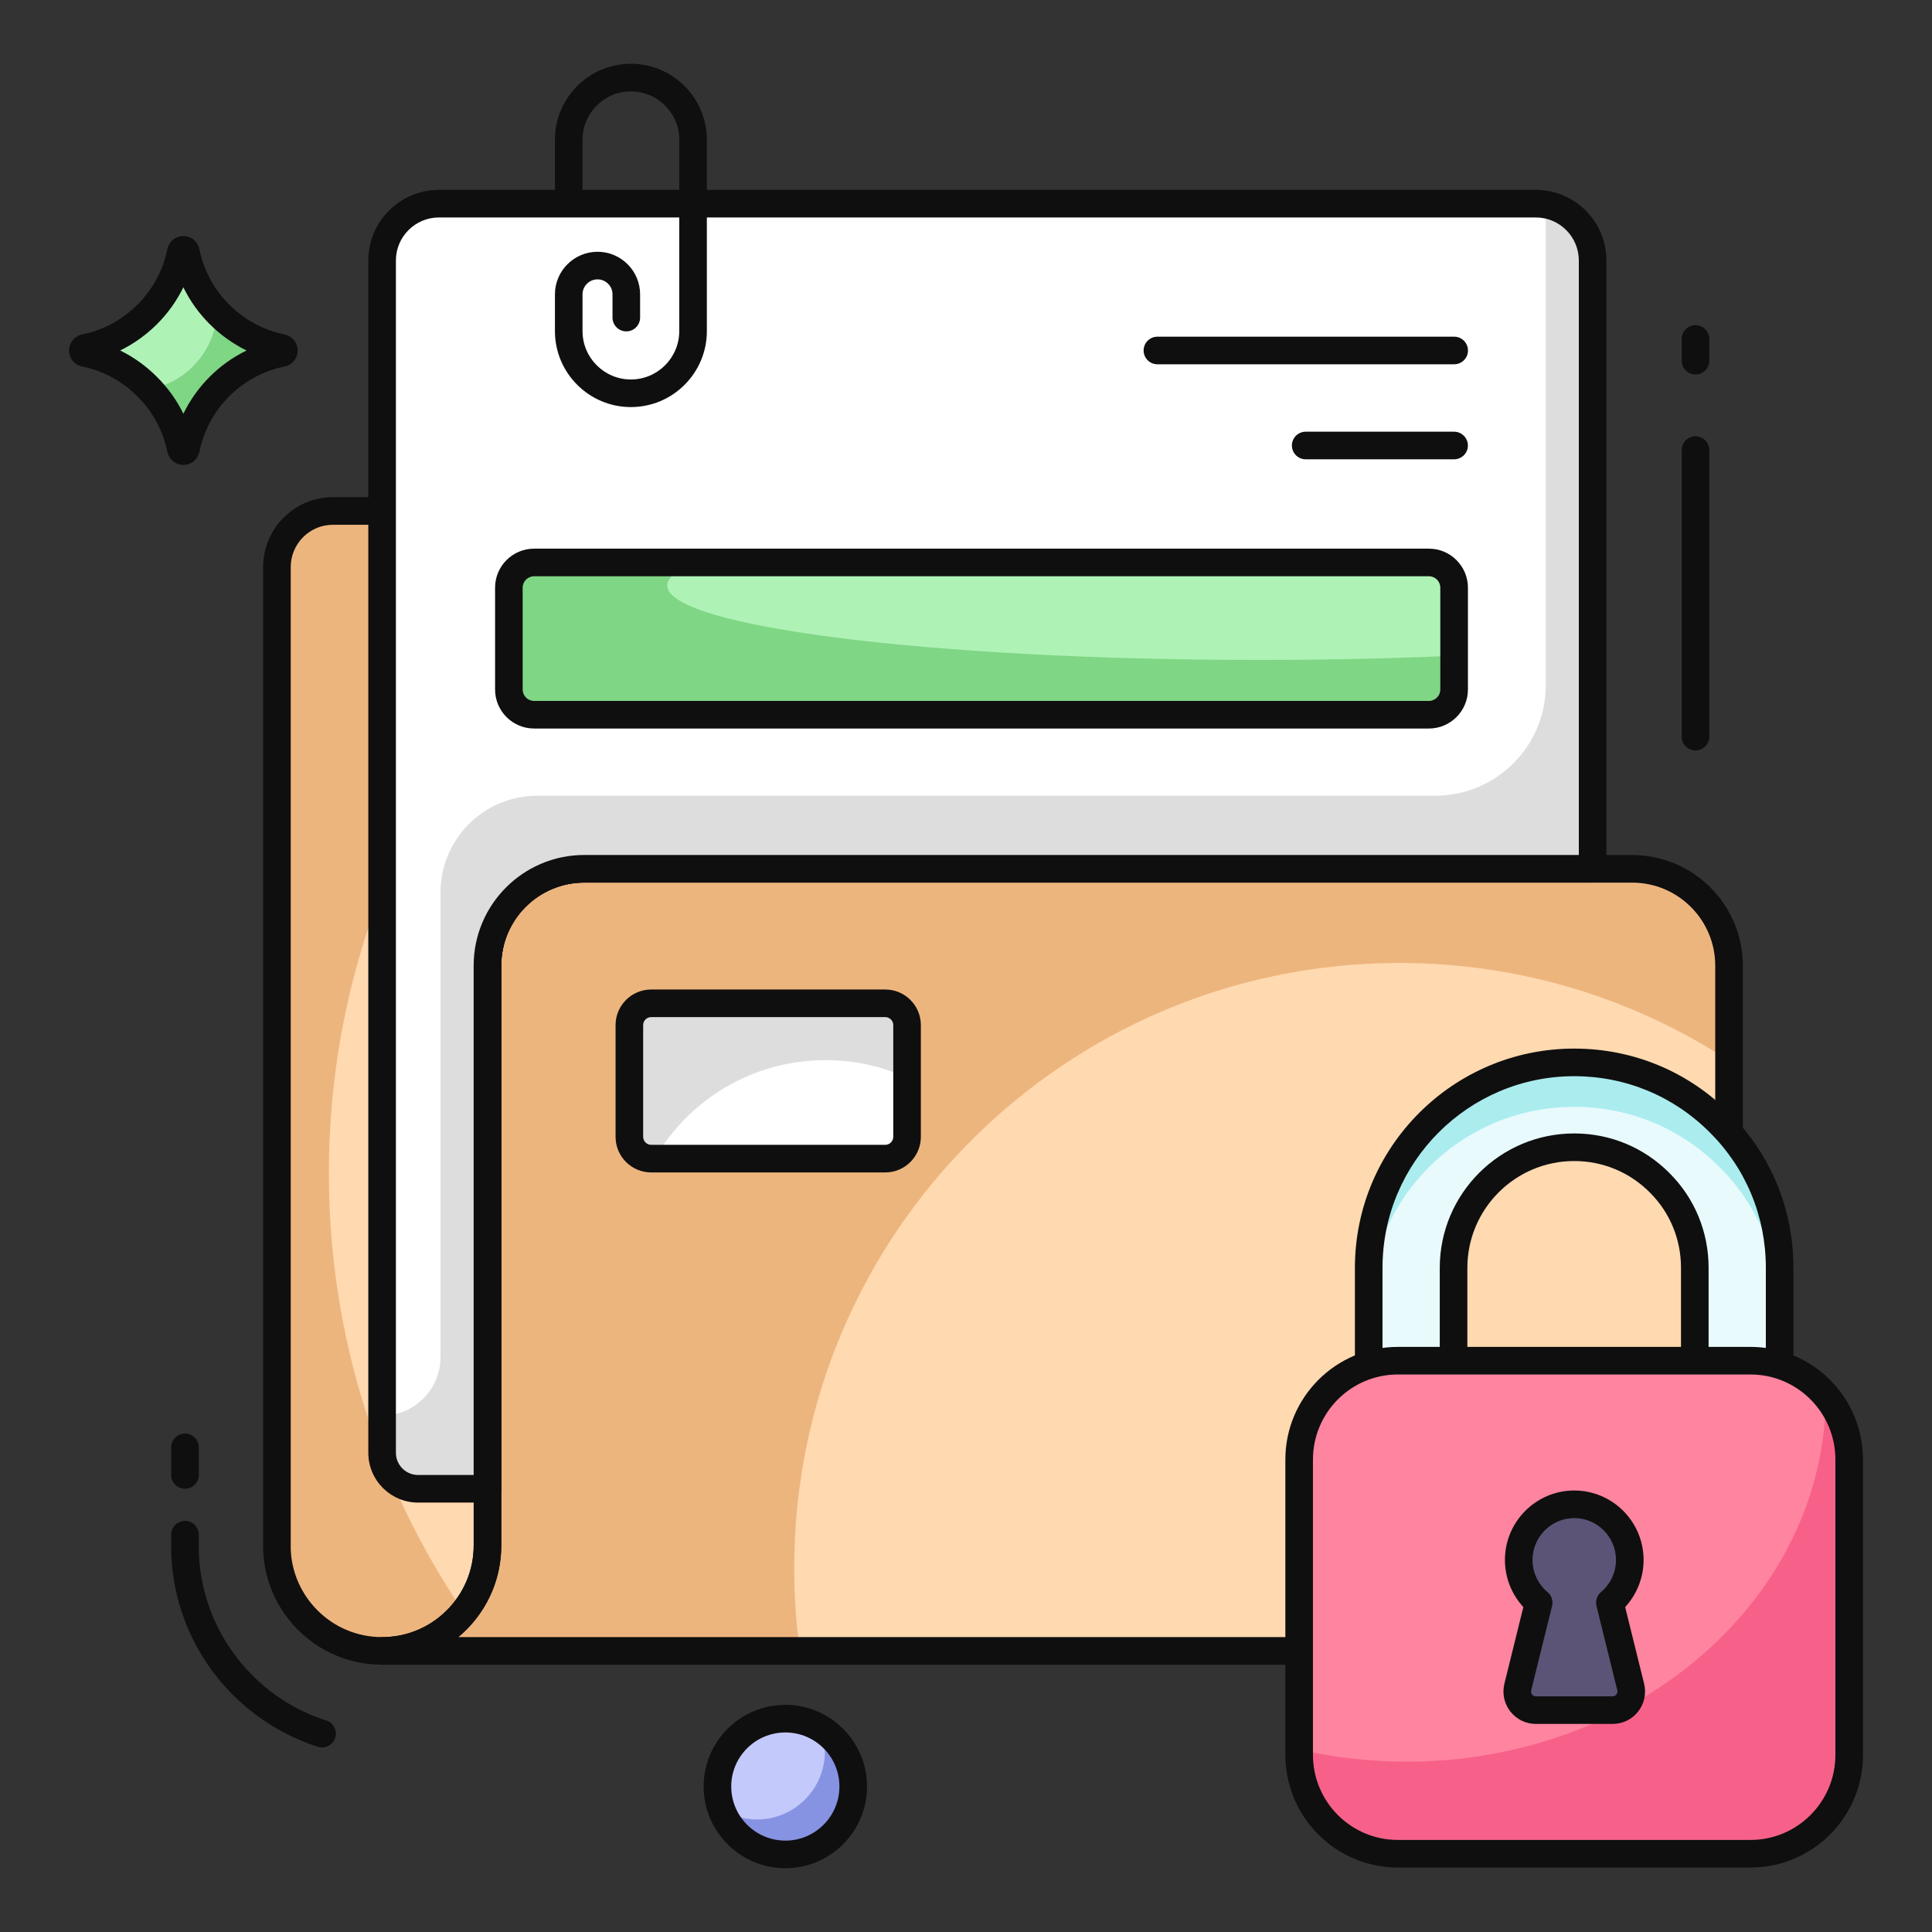 <svg width="60" height="60" viewBox="0 0 60 60" fill="none" xmlns="http://www.w3.org/2000/svg">
<rect x="0" y="0" width="60" height="60" fill="#333333" stroke="none"/>
<path d="M47.126 21.404V26.98H18.147C16.487 26.98 15.141 28.326 15.141 29.986V47.998C15.141 49.802 13.672 51.271 11.868 51.271C10.966 51.271 10.153 50.908 9.558 50.314C8.991 49.747 8.629 48.968 8.602 48.107V17.612C8.602 16.648 9.381 15.869 10.337 15.869H16.897C17.402 15.869 17.881 16.088 18.209 16.464L21.003 19.662H45.383C46.347 19.662 47.126 20.44 47.126 21.404Z" fill="#FFD9B0"/>
<path d="M10.213 36.444C10.213 41.495 11.762 46.186 14.402 50.066C13.796 50.803 12.887 51.272 11.864 51.272C10.961 51.272 10.15 50.906 9.556 50.312C8.99 49.746 8.624 48.969 8.602 48.106V17.609C8.602 16.649 9.379 15.872 10.333 15.872H16.893C17.402 15.872 17.882 16.089 18.207 16.466L19.207 17.609C13.722 22.049 10.213 28.838 10.213 36.444Z" fill="#EDB57E"/>
<path d="M53.698 29.989V47.996C53.698 49.805 52.232 51.271 50.423 51.271H11.871C13.675 51.271 15.14 49.805 15.14 47.996V29.989C15.14 28.328 16.486 26.982 18.147 26.982H50.691C52.352 26.982 53.698 28.328 53.698 29.989Z" fill="#FFD9B0"/>
<path d="M53.694 29.986V32.94C50.751 31.02 47.237 29.906 43.46 29.906C33.083 29.906 24.665 38.318 24.665 48.7C24.665 49.575 24.723 50.432 24.843 51.272H11.871C13.671 51.272 15.14 49.803 15.14 47.997V29.986C15.14 28.329 16.483 26.98 18.145 26.98H50.688C52.351 26.98 53.694 28.329 53.694 29.986Z" fill="#EDB57E"/>
<path d="M28.17 31.836V35.305C28.17 35.679 27.867 35.982 27.493 35.982H20.224C19.85 35.982 19.547 35.679 19.547 35.305V31.836C19.547 31.462 19.85 31.158 20.224 31.158H27.493C27.867 31.158 28.17 31.462 28.17 31.836Z" fill="white"/>
<path d="M28.166 31.838V33.467C27.394 33.118 26.543 32.924 25.64 32.924C23.372 32.924 21.389 34.152 20.332 35.981H20.223C19.846 35.981 19.543 35.678 19.543 35.307V31.838C19.543 31.461 19.846 31.158 20.223 31.158H27.491C27.863 31.158 28.166 31.461 28.166 31.838Z" fill="#DDDDDD"/>
<path d="M5.745 46.234C5.508 46.234 5.316 46.042 5.316 45.805V44.948C5.316 44.711 5.508 44.52 5.745 44.52C5.982 44.52 6.174 44.711 6.174 44.948V45.805C6.174 46.042 5.982 46.234 5.745 46.234Z" fill="#0F0F0F"/>
<path d="M10.002 54.269C9.959 54.269 9.915 54.262 9.872 54.248C8.886 53.934 7.974 53.377 7.234 52.637C6.051 51.454 5.37 49.882 5.317 48.211L5.316 47.662C5.316 47.425 5.508 47.233 5.745 47.233C5.982 47.233 6.174 47.425 6.174 47.662V48.197C6.22 49.636 6.811 51.003 7.84 52.031C8.493 52.684 9.264 53.155 10.132 53.431C10.357 53.503 10.482 53.744 10.41 53.97C10.352 54.152 10.184 54.269 10.002 54.269Z" fill="#0F0F0F"/>
<path d="M11.867 51.699C10.88 51.699 9.952 51.315 9.254 50.617C8.586 49.949 8.202 49.062 8.172 48.12L8.172 17.611C8.172 16.414 9.143 15.44 10.336 15.44H16.896C17.523 15.44 18.119 15.711 18.53 16.182L21.197 19.233H45.382C46.579 19.233 47.553 20.207 47.553 21.404V26.979C47.553 27.216 47.361 27.408 47.125 27.408H18.146C16.725 27.408 15.568 28.564 15.568 29.986V47.998C15.568 50.038 13.908 51.699 11.867 51.699ZM10.336 16.298C9.615 16.298 9.029 16.887 9.029 17.611V48.107C9.052 48.816 9.347 49.498 9.86 50.011C10.396 50.547 11.108 50.842 11.867 50.842C13.435 50.842 14.711 49.566 14.711 47.998V29.986C14.711 28.092 16.252 26.551 18.146 26.551H46.696V21.404C46.696 20.679 46.107 20.09 45.382 20.09H21.002C20.879 20.09 20.761 20.036 20.679 19.943L17.885 16.745C17.636 16.461 17.276 16.298 16.896 16.298H10.336Z" fill="#0F0F0F"/>
<path d="M50.422 51.7H11.87C11.633 51.7 11.441 51.508 11.441 51.271C11.441 51.034 11.633 50.842 11.87 50.842C13.436 50.842 14.711 49.566 14.711 47.996V29.989C14.711 28.095 16.252 26.554 18.146 26.554H50.69C52.584 26.554 54.125 28.095 54.125 29.989V47.996C54.125 50.038 52.464 51.7 50.422 51.7ZM14.233 50.842H50.422C51.991 50.842 53.268 49.566 53.268 47.996V29.989C53.268 28.567 52.112 27.411 50.69 27.411H18.146C16.724 27.411 15.568 28.567 15.568 29.989V47.996C15.568 49.139 15.049 50.163 14.233 50.842Z" fill="#0F0F0F"/>
<path d="M49.462 8.09V26.98H18.147C16.486 26.98 15.14 28.326 15.14 29.987V46.235H12.986C12.368 46.235 11.867 45.735 11.867 45.117V8.09C11.867 7.115 12.658 6.324 13.633 6.324H47.696C48.671 6.324 49.462 7.115 49.462 8.09Z" fill="white"/>
<path d="M49.458 8.09V26.981H18.143C16.486 26.981 15.138 28.324 15.138 29.987V46.233H12.983C12.367 46.233 11.863 45.728 11.863 45.112V43.964C12.867 43.964 13.68 43.15 13.68 42.147V27.718C13.68 26.058 15.026 24.712 16.686 24.712H44.57C46.468 24.712 48.006 23.174 48.006 21.276V6.353C48.829 6.495 49.458 7.221 49.458 8.09Z" fill="#DDDDDD"/>
<path d="M15.139 46.664H12.985C12.131 46.664 11.438 45.97 11.438 45.117V8.09C11.438 6.88 12.422 5.896 13.632 5.896H47.695C48.905 5.896 49.889 6.88 49.889 8.09V26.98C49.889 27.217 49.697 27.409 49.461 27.409H18.146C16.724 27.409 15.568 28.565 15.568 29.986V46.235C15.568 46.472 15.376 46.664 15.139 46.664ZM13.632 6.753C12.895 6.753 12.295 7.353 12.295 8.09V45.117C12.295 45.497 12.604 45.807 12.985 45.807H14.71V29.986C14.71 28.092 16.251 26.552 18.146 26.552H49.032V8.09C49.032 7.353 48.432 6.753 47.695 6.753H13.632Z" fill="#0F0F0F"/>
<path d="M19.593 12.642C18.292 12.642 17.234 11.584 17.234 10.283V9.141C17.234 8.412 17.828 7.819 18.557 7.819C19.286 7.819 19.879 8.412 19.879 9.141V9.862C19.879 10.099 19.687 10.291 19.45 10.291C19.214 10.291 19.022 10.099 19.022 9.862V9.141C19.022 8.885 18.813 8.676 18.557 8.676C18.3 8.676 18.091 8.885 18.091 9.141V10.283C18.091 11.111 18.765 11.785 19.593 11.785C20.421 11.785 21.095 11.111 21.095 10.283V4.339C21.095 3.511 20.421 2.838 19.593 2.838C18.765 2.838 18.091 3.511 18.091 4.339V6.293C18.091 6.53 17.9 6.722 17.663 6.722C17.426 6.722 17.234 6.53 17.234 6.293V4.339C17.234 3.039 18.292 1.98 19.593 1.98C20.894 1.98 21.952 3.039 21.952 4.339V10.283C21.952 11.584 20.894 12.642 19.593 12.642Z" fill="#0F0F0F"/>
<path d="M45.161 11.313H35.944C35.708 11.313 35.516 11.121 35.516 10.885C35.516 10.648 35.708 10.456 35.944 10.456H45.161C45.397 10.456 45.589 10.648 45.589 10.885C45.589 11.121 45.397 11.313 45.161 11.313Z" fill="#0F0F0F"/>
<path d="M45.158 14.264H40.55C40.313 14.264 40.121 14.072 40.121 13.836C40.121 13.599 40.313 13.407 40.55 13.407H45.158C45.395 13.407 45.587 13.599 45.587 13.836C45.587 14.072 45.395 14.264 45.158 14.264Z" fill="#0F0F0F"/>
<path d="M44.377 22.197H16.588C16.155 22.197 15.805 21.846 15.805 21.413V18.251C15.805 17.819 16.155 17.468 16.588 17.468H44.377C44.809 17.468 45.16 17.819 45.16 18.251V21.413C45.16 21.846 44.809 22.197 44.377 22.197Z" fill="#AFF2B6"/>
<path d="M45.161 20.364V21.416C45.161 21.844 44.806 22.198 44.378 22.198H16.584C16.155 22.198 15.801 21.844 15.801 21.416V18.25C15.801 17.821 16.155 17.467 16.584 17.467H21.618C21.035 17.69 20.721 17.93 20.721 18.181C20.721 19.461 28.949 20.495 39.098 20.495C41.224 20.495 43.264 20.45 45.161 20.364Z" fill="#7FD685"/>
<path d="M44.376 22.625H16.587C15.918 22.625 15.375 22.081 15.375 21.413V18.251C15.375 17.583 15.918 17.039 16.587 17.039H44.376C45.044 17.039 45.588 17.583 45.588 18.251V21.413C45.588 22.081 45.044 22.625 44.376 22.625ZM16.587 17.896C16.391 17.896 16.232 18.055 16.232 18.251V21.413C16.232 21.609 16.391 21.768 16.587 21.768H44.376C44.571 21.768 44.73 21.609 44.73 21.413V18.251C44.73 18.055 44.571 17.896 44.376 17.896H16.587Z" fill="#0F0F0F"/>
<path d="M27.492 36.411H20.223C19.613 36.411 19.117 35.915 19.117 35.305V31.835C19.117 31.226 19.613 30.73 20.223 30.73H27.492C28.102 30.73 28.598 31.226 28.598 31.835V35.305C28.598 35.915 28.102 36.411 27.492 36.411ZM20.223 31.587C20.086 31.587 19.974 31.698 19.974 31.835V35.305C19.974 35.442 20.086 35.554 20.223 35.554H27.492C27.629 35.554 27.741 35.442 27.741 35.305V31.835C27.741 31.698 27.629 31.587 27.492 31.587H20.223Z" fill="#0F0F0F"/>
<path d="M52.655 23.306C52.419 23.306 52.227 23.114 52.227 22.878V13.978C52.227 13.742 52.419 13.55 52.655 13.55C52.892 13.55 53.084 13.742 53.084 13.978V22.878C53.084 23.114 52.892 23.306 52.655 23.306Z" fill="#0F0F0F"/>
<path d="M52.655 11.63C52.419 11.63 52.227 11.438 52.227 11.201V10.526C52.227 10.29 52.419 10.098 52.655 10.098C52.892 10.098 53.084 10.29 53.084 10.526V11.201C53.084 11.438 52.892 11.63 52.655 11.63Z" fill="#0F0F0F"/>
<path d="M8.75 10.963C7.256 11.27 6.081 12.449 5.773 13.943C5.755 14.032 5.636 14.032 5.618 13.943C5.466 13.194 5.095 12.527 4.572 12.008C4.057 11.489 3.39 11.115 2.641 10.963C2.552 10.944 2.552 10.825 2.641 10.807C3.39 10.655 4.057 10.28 4.576 9.762C5.095 9.243 5.466 8.575 5.618 7.826C5.636 7.738 5.755 7.738 5.773 7.826C5.925 8.575 6.296 9.243 6.815 9.762C7.334 10.28 8.001 10.655 8.75 10.807C8.839 10.825 8.839 10.944 8.75 10.963Z" fill="#AFF2B6"/>
<path d="M8.751 10.96C7.254 11.268 6.08 12.447 5.772 13.944C5.752 14.03 5.636 14.03 5.616 13.944C5.47 13.228 5.132 12.588 4.648 12.084C5.808 11.873 6.69 10.884 6.74 9.675C6.76 9.705 6.791 9.735 6.816 9.761C7.335 10.28 8 10.653 8.751 10.804C8.837 10.824 8.837 10.945 8.751 10.96Z" fill="#7FD685"/>
<path d="M5.694 14.438C5.694 14.438 5.694 14.438 5.694 14.438C5.451 14.438 5.247 14.27 5.197 14.03C5.064 13.376 4.744 12.783 4.269 12.312C3.795 11.835 3.203 11.514 2.555 11.383C2.312 11.332 2.145 11.127 2.145 10.885C2.145 10.642 2.312 10.437 2.552 10.387C3.202 10.255 3.796 9.934 4.272 9.458C4.745 8.986 5.064 8.392 5.197 7.741C5.247 7.499 5.451 7.331 5.694 7.331H5.694C5.937 7.331 6.141 7.498 6.192 7.738C6.324 8.392 6.644 8.986 7.117 9.458C7.593 9.934 8.187 10.255 8.834 10.387C9.076 10.437 9.244 10.642 9.244 10.885C9.244 11.127 9.076 11.332 8.836 11.382C8.836 11.382 8.836 11.382 8.835 11.382C7.504 11.656 6.467 12.695 6.192 14.029C6.141 14.271 5.937 14.438 5.694 14.438ZM3.732 10.884C4.152 11.09 4.538 11.367 4.875 11.706C5.213 12.041 5.489 12.427 5.695 12.849C6.111 11.993 6.802 11.301 7.657 10.885C7.237 10.679 6.85 10.403 6.511 10.065C6.174 9.728 5.899 9.342 5.694 8.922C5.49 9.342 5.215 9.728 4.878 10.065C4.539 10.403 4.152 10.679 3.732 10.884Z" fill="#0F0F0F"/>
<path d="M26.498 55.48C26.498 56.647 25.555 57.591 24.392 57.591C23.225 57.591 22.281 56.647 22.281 55.48C22.281 54.318 23.225 53.374 24.392 53.374C25.555 53.374 26.498 54.318 26.498 55.48Z" fill="#C3C9FB"/>
<path d="M26.499 55.48C26.499 56.645 25.553 57.591 24.393 57.591C23.482 57.591 22.7 57.009 22.406 56.197C22.725 56.391 23.103 56.506 23.507 56.506C24.672 56.506 25.618 55.56 25.618 54.394C25.618 54.151 25.578 53.911 25.498 53.692C26.096 54.061 26.499 54.723 26.499 55.48Z" fill="#8693E2"/>
<path d="M24.391 58.019C22.991 58.019 21.852 56.88 21.852 55.48C21.852 54.082 22.991 52.945 24.391 52.945C25.788 52.945 26.926 54.082 26.926 55.48C26.926 56.88 25.788 58.019 24.391 58.019ZM24.391 53.803C23.463 53.803 22.709 54.555 22.709 55.48C22.709 56.408 23.463 57.162 24.391 57.162C25.316 57.162 26.069 56.408 26.069 55.48C26.069 54.555 25.316 53.803 24.391 53.803Z" fill="#0F0F0F"/>
<path d="M53.953 45.755C53.225 45.755 52.635 45.166 52.635 44.438V39.374C52.635 38.37 52.246 37.431 51.54 36.73C50.832 36.017 49.893 35.628 48.889 35.628C46.823 35.628 45.143 37.309 45.143 39.374V44.438C45.143 45.166 44.553 45.755 43.825 45.755C43.098 45.755 42.508 45.166 42.508 44.438V39.374C42.508 35.856 45.37 32.993 48.889 32.993C50.6 32.993 52.203 33.658 53.403 34.866C54.605 36.06 55.27 37.663 55.27 39.374V44.438C55.27 45.166 54.68 45.755 53.953 45.755Z" fill="#E8FAFC"/>
<path d="M55.268 39.373V40.756C55.268 39.042 54.605 37.442 53.405 36.248C52.205 35.042 50.599 34.373 48.891 34.373C45.371 34.373 42.508 37.236 42.508 40.756V39.373C42.508 35.859 45.371 32.996 48.891 32.996C50.599 32.996 52.205 33.659 53.405 34.865C54.605 36.059 55.268 37.665 55.268 39.373Z" fill="#ABECEF"/>
<path d="M53.952 46.184C52.989 46.184 52.205 45.401 52.205 44.438V39.374C52.205 38.485 51.861 37.654 51.237 37.033C50.61 36.403 49.776 36.057 48.888 36.057C47.058 36.057 45.57 37.545 45.57 39.374V44.438C45.57 45.401 44.787 46.184 43.824 46.184C42.861 46.184 42.078 45.401 42.078 44.438V39.374C42.078 35.619 45.133 32.565 48.888 32.565C50.713 32.565 52.425 33.275 53.706 34.564C54.989 35.839 55.697 37.548 55.697 39.374V44.438C55.697 45.401 54.914 46.184 53.952 46.184ZM48.888 35.2C50.007 35.2 51.056 35.636 51.843 36.427C52.628 37.208 53.062 38.255 53.062 39.374V44.438C53.062 44.928 53.461 45.327 53.952 45.327C54.442 45.327 54.84 44.928 54.84 44.438V39.374C54.84 37.778 54.222 36.285 53.1 35.17C51.978 34.042 50.483 33.422 48.888 33.422C45.605 33.422 42.935 36.092 42.935 39.374V44.438C42.935 44.928 43.334 45.327 43.824 45.327C44.315 45.327 44.713 44.928 44.713 44.438V39.374C44.713 37.072 46.586 35.2 48.888 35.2Z" fill="#0F0F0F"/>
<path d="M57.43 45.328V54.5C57.43 56.193 56.06 57.57 54.367 57.57H43.411C41.718 57.57 40.348 56.193 40.348 54.5V45.328C40.348 43.628 41.718 42.258 43.411 42.258H54.367C56.06 42.258 57.43 43.628 57.43 45.328Z" fill="#FF84A0"/>
<path d="M57.428 45.327V54.499C57.428 56.19 56.062 57.567 54.365 57.567H43.41C41.719 57.567 40.348 56.19 40.348 54.499V54.333C41.41 54.579 42.531 54.71 43.685 54.71C50.862 54.71 56.691 49.619 56.702 43.339C57.154 43.876 57.428 44.573 57.428 45.327Z" fill="#F76189"/>
<path d="M54.365 57.998H43.41C41.485 57.998 39.918 56.429 39.918 54.5V45.328C39.918 43.399 41.485 41.829 43.41 41.829H54.365C56.291 41.829 57.857 43.399 57.857 45.328V54.5C57.857 56.429 56.291 57.998 54.365 57.998ZM43.41 42.686C41.957 42.686 40.775 43.871 40.775 45.328V54.5C40.775 55.956 41.957 57.141 43.41 57.141H54.365C55.818 57.141 57 55.956 57 54.5V45.328C57 43.871 55.818 42.686 54.365 42.686H43.41Z" fill="#0F0F0F"/>
<path d="M50.084 53.109H47.698C47.324 53.109 47.05 52.76 47.137 52.395L47.786 49.772C47.407 49.452 47.166 48.978 47.166 48.447C47.166 47.491 47.94 46.718 48.891 46.718C49.843 46.718 50.616 47.491 50.616 48.447C50.616 48.978 50.375 49.452 49.997 49.772L50.645 52.395C50.732 52.76 50.458 53.109 50.084 53.109Z" fill="#5B5476"/>
<path d="M50.083 53.538H47.697C47.388 53.538 47.1 53.398 46.908 53.156C46.716 52.912 46.647 52.598 46.719 52.295L47.309 49.909C46.943 49.511 46.737 48.991 46.737 48.446C46.737 47.257 47.703 46.289 48.89 46.289C50.078 46.289 51.043 47.257 51.043 48.446C51.043 48.991 50.837 49.511 50.471 49.909L51.06 52.292C51.133 52.598 51.064 52.912 50.872 53.156C50.68 53.399 50.392 53.538 50.083 53.538ZM48.89 47.146C48.175 47.146 47.594 47.73 47.594 48.446C47.594 48.83 47.764 49.194 48.061 49.445C48.186 49.55 48.24 49.717 48.201 49.875L47.552 52.497C47.538 52.557 47.564 52.603 47.581 52.625C47.598 52.645 47.635 52.681 47.697 52.681H50.083C50.146 52.681 50.183 52.645 50.199 52.625C50.216 52.603 50.242 52.558 50.227 52.494L49.58 49.875C49.541 49.717 49.594 49.55 49.719 49.445C50.016 49.194 50.186 48.83 50.186 48.446C50.186 47.73 49.605 47.146 48.89 47.146Z" fill="#0F0F0F"/>
</svg>
